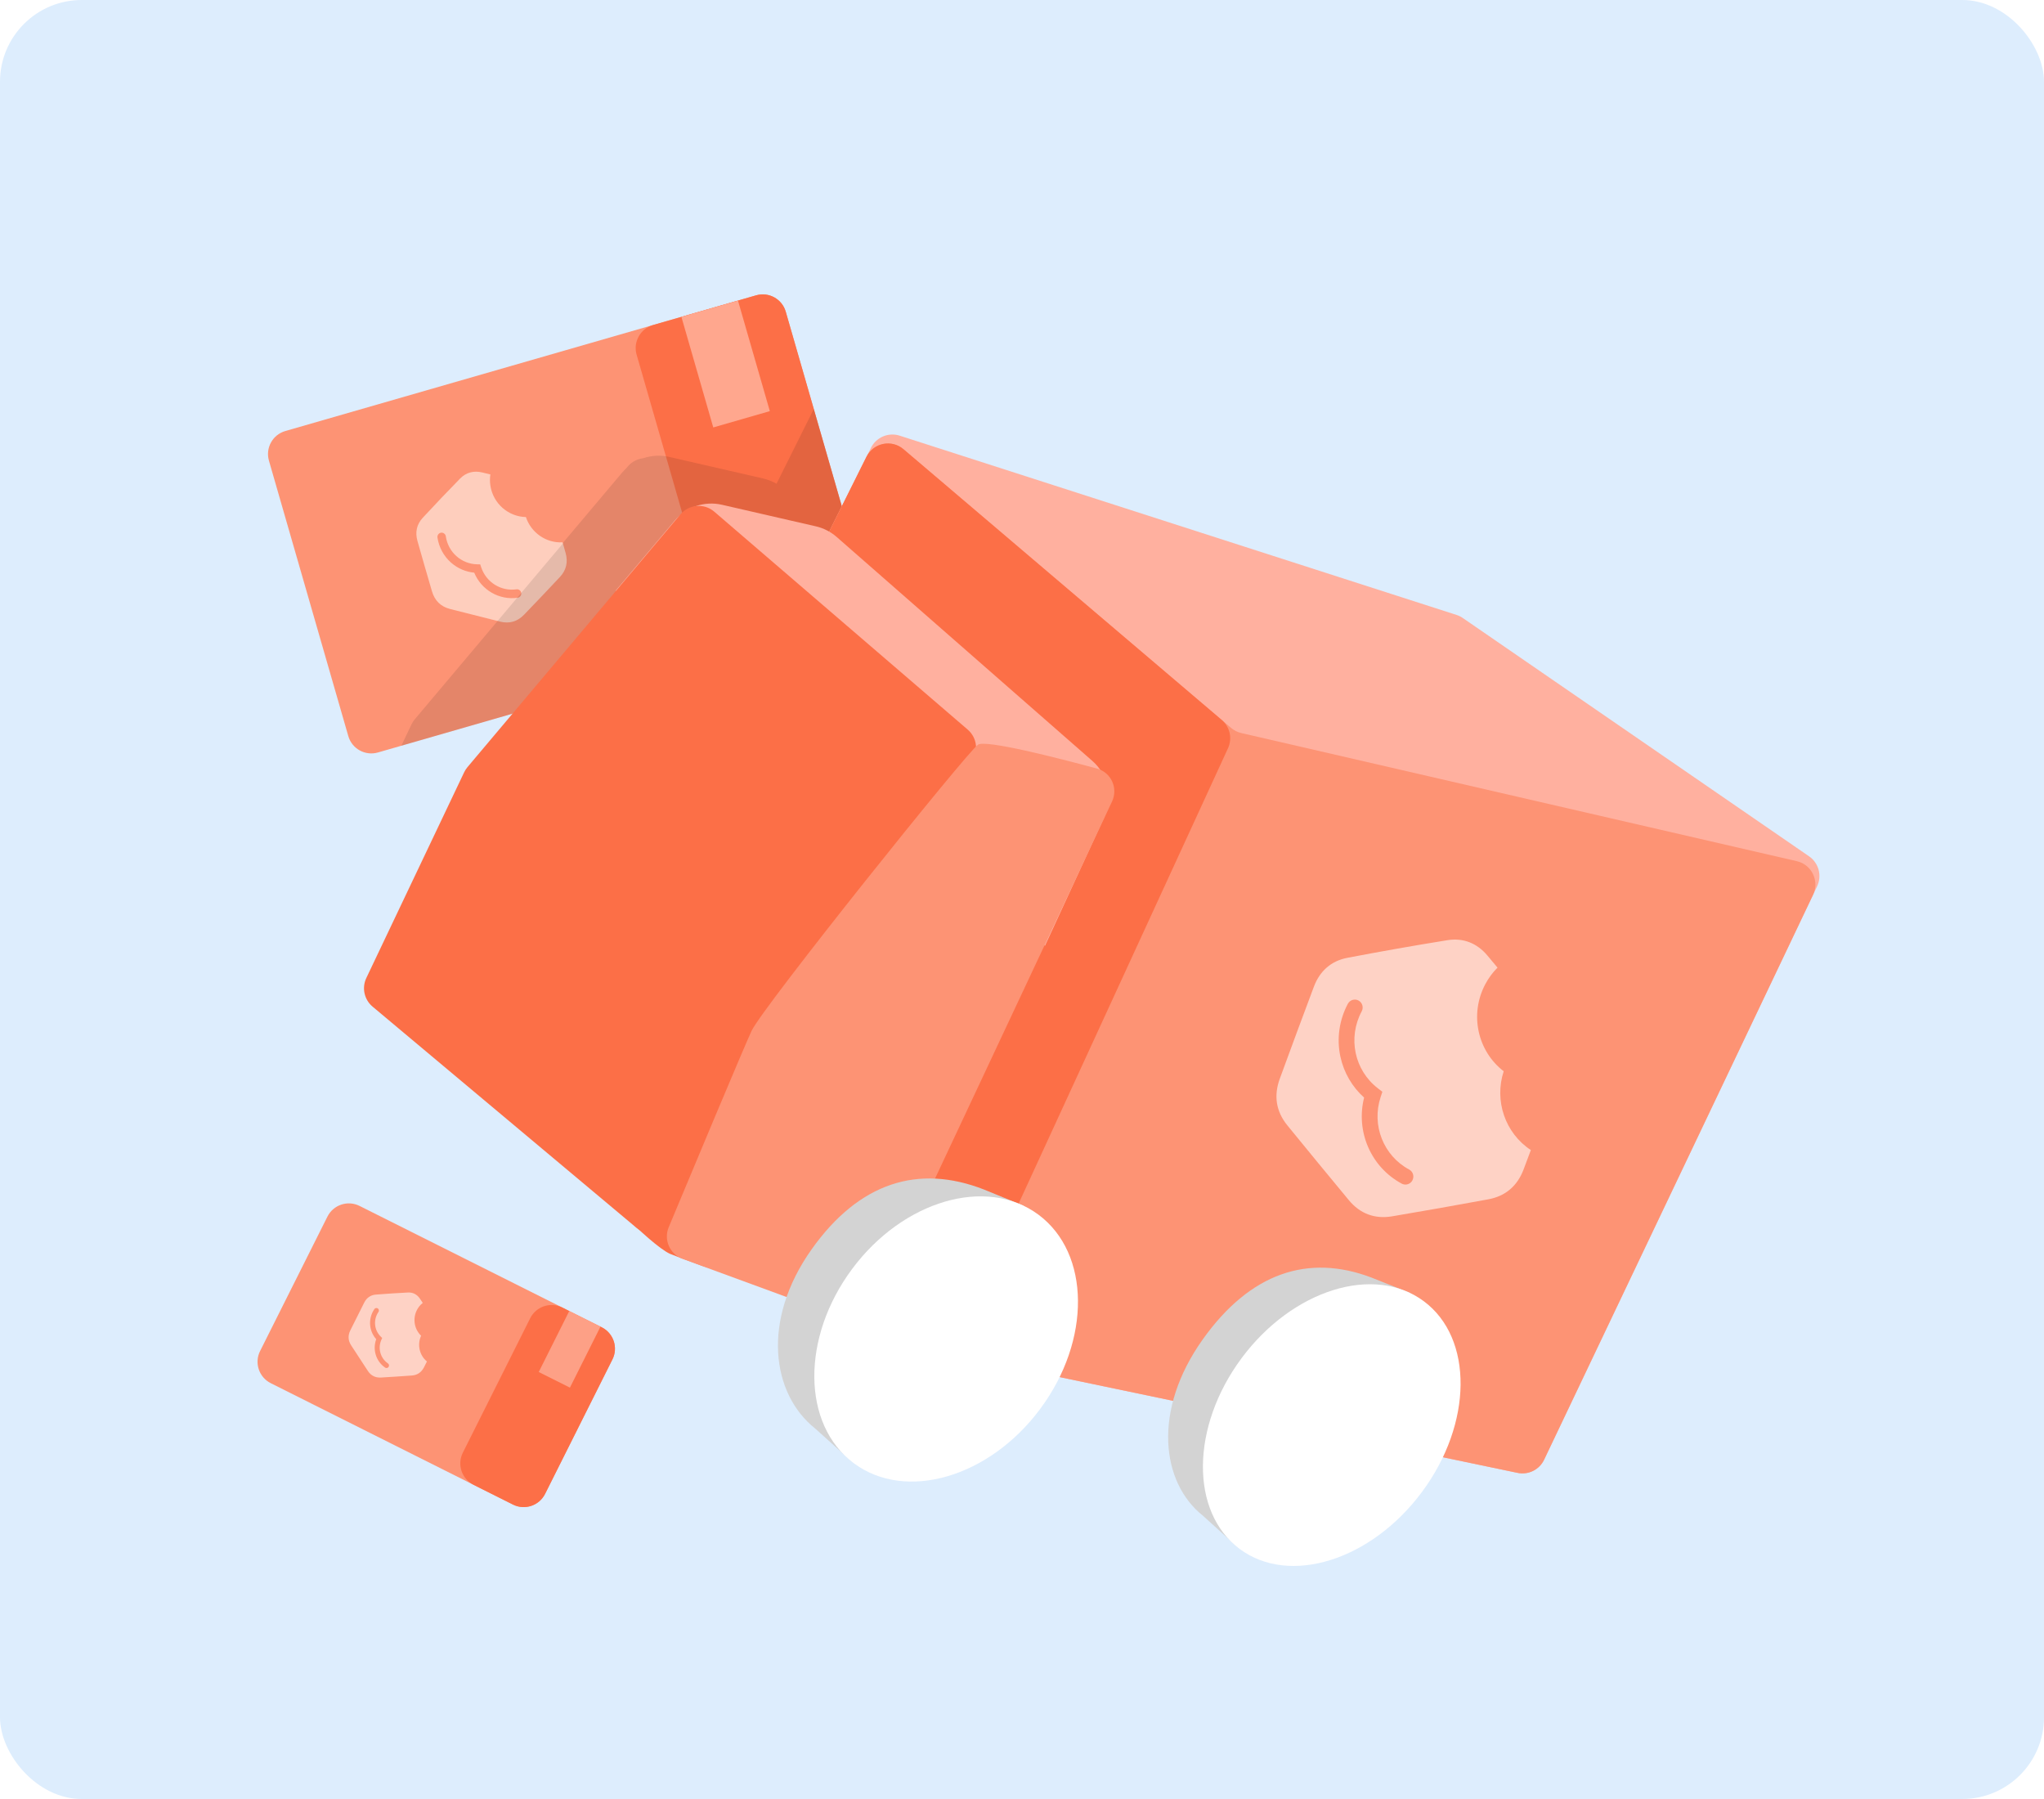 <svg width="500" height="440" viewBox="0 0 500 440" fill="none" xmlns="http://www.w3.org/2000/svg">
<g filter="url(#filter0_ii_258_12703)">
<rect width="500" height="440" rx="20" fill="#DDEDFD"/>
</g>
<g filter="url(#filter1_d_258_12703)">
<path d="M68.788 112.672C67.892 109.563 69.686 106.317 72.795 105.421L187.957 72.231C191.065 71.335 194.312 73.128 195.208 76.237L214.622 143.599C215.518 146.707 213.724 149.954 210.615 150.85L95.453 184.04C92.344 184.936 89.098 183.142 88.202 180.034L68.788 112.672Z" fill="#FD9374"/>
<path d="M131.645 126.46C127.348 126.375 123.601 123.153 122.95 118.715C122.816 117.802 122.822 116.904 122.952 116.038C122.288 115.876 121.623 115.711 120.957 115.552C118.912 115.057 117.026 115.535 115.554 117.038C112.453 120.201 109.4 123.413 106.391 126.665C104.929 128.246 104.515 130.19 105.111 132.292C106.274 136.407 107.466 140.517 108.667 144.623C109.331 146.892 110.811 148.36 113.083 148.946C117.165 149.995 121.253 151.021 125.346 152.038C127.598 152.599 129.571 152.035 131.175 150.37C134.131 147.305 137.069 144.221 139.978 141.111C141.523 139.459 141.979 137.478 141.368 135.272C141.125 134.393 140.872 133.517 140.62 132.641C136.58 132.859 132.911 130.284 131.645 126.46ZM130.511 145.02C130.587 145.542 130.268 146.026 129.78 146.167C129.734 146.18 129.69 146.19 129.642 146.196C125.102 146.847 120.74 144.292 119.003 140.063C116.921 139.87 114.932 139.01 113.339 137.607C111.544 136.026 110.362 133.844 110.014 131.464C109.932 130.895 110.32 130.367 110.883 130.287C111.445 130.208 111.971 130.604 112.053 131.173C112.624 135.064 115.857 137.945 119.741 138.021L120.472 138.036L120.705 138.739C121.919 142.411 125.549 144.68 129.336 144.136C129.901 144.056 130.424 144.452 130.506 145.021L130.511 145.02Z" fill="#FFF8F1" fill-opacity="0.58"/>
<path d="M158.73 86.751C157.834 83.643 159.628 80.396 162.737 79.5L187.959 72.231C191.067 71.335 194.313 73.129 195.209 76.238L214.624 143.6C215.519 146.708 213.726 149.954 210.617 150.85L185.395 158.12C182.286 159.015 179.04 157.222 178.144 154.113L158.73 86.751Z" fill="#FC6F47"/>
<path d="M169.684 77.498L183.521 73.51L191.316 100.555L177.479 104.543L169.684 77.498Z" fill="#FFA78E"/>
<path d="M83.097 297.559C84.546 294.667 88.065 293.497 90.958 294.946L150.198 324.628C153.09 326.078 154.26 329.597 152.811 332.49L136.336 365.37C134.887 368.262 131.367 369.432 128.475 367.983L69.235 338.301C66.343 336.852 65.173 333.332 66.622 330.44L83.097 297.559Z" fill="#FD9374"/>
<path d="M106.009 326.692C104.17 324.928 103.833 322.019 105.333 319.824C105.641 319.372 106.005 318.984 106.409 318.659C106.185 318.321 105.962 317.982 105.736 317.645C105.044 316.608 104.03 316.058 102.785 316.122C100.162 316.253 97.542 316.425 94.924 316.633C93.652 316.734 92.691 317.415 92.105 318.57C90.959 320.83 89.826 323.099 88.699 325.371C88.077 326.626 88.131 327.86 88.886 329.028C90.243 331.126 91.611 333.216 92.986 335.303C93.742 336.453 94.828 337 96.195 336.92C98.715 336.772 101.234 336.609 103.751 336.423C105.088 336.324 106.083 335.645 106.703 334.438C106.95 333.957 107.192 333.474 107.434 332.991C105.587 331.463 105.023 328.867 106.009 326.692ZM98.056 334.322C97.879 334.58 97.546 334.662 97.277 334.528C97.251 334.515 97.228 334.502 97.205 334.485C94.966 332.944 94.092 330.078 95.034 327.538C94.205 326.617 93.684 325.443 93.554 324.192C93.408 322.782 93.77 321.356 94.574 320.18C94.767 319.899 95.148 319.825 95.425 320.016C95.702 320.208 95.772 320.591 95.579 320.872C94.264 322.797 94.515 325.351 96.177 326.945L96.489 327.245L96.308 327.645C95.362 329.732 96.031 332.18 97.899 333.465C98.177 333.657 98.246 334.04 98.053 334.32L98.056 334.322Z" fill="white" fill-opacity="0.58"/>
<path d="M132.696 322.414C134.145 319.522 137.664 318.352 140.557 319.801L150.199 324.632C153.091 326.081 154.261 329.601 152.812 332.493L136.338 365.374C134.888 368.266 131.369 369.436 128.476 367.987L118.834 363.156C115.942 361.706 114.772 358.187 116.221 355.294L132.696 322.414Z" fill="#FC6F47"/>
<path d="M142.255 320.65L149.886 324.473L142.413 339.387L134.783 335.564L142.255 320.65Z" fill="white" fill-opacity="0.34"/>
<path d="M214.619 143.604C215.515 146.712 213.722 149.958 210.614 150.854L185.391 158.124C185.383 158.126 185.374 158.127 185.366 158.129L101.175 182.393L103.658 177.175C103.873 176.723 104.145 176.3 104.468 175.917L140.784 132.82L140.708 132.758L155.155 115.623C155.471 115.248 155.809 114.898 156.163 114.57L156.545 114.117C157.552 112.922 158.935 112.231 160.373 112.07C162.387 111.392 164.586 111.262 166.735 111.756L189.685 117.029C190.836 117.293 191.936 117.729 192.949 118.318L202.063 100.037L214.619 143.604Z" fill="black" fill-opacity="0.1"/>
<path d="M216.058 109.521C217.35 106.931 220.34 105.672 223.095 106.559L359.302 150.402C359.845 150.576 360.359 150.829 360.828 151.152L445.527 209.435C447.899 211.067 448.733 214.18 447.495 216.779L380.714 357.019C379.552 359.459 376.872 360.788 374.227 360.234L233.885 330.891C232.964 330.698 232.103 330.287 231.375 329.691L146.139 259.99C144.021 258.258 143.384 255.291 144.605 252.842L216.058 109.521Z" fill="#FFB09F"/>
<path d="M214.966 111.712C216.664 108.307 221.106 107.399 224.004 109.864L304.162 178.044C304.876 178.652 305.727 179.079 306.641 179.29L442.535 210.627C446.185 211.469 448.118 215.472 446.507 218.854L380.714 357.019C379.552 359.459 376.872 360.788 374.227 360.234L233.885 330.891C232.964 330.698 232.103 330.287 231.375 329.691L146.139 259.99C144.021 258.258 143.384 255.291 144.605 252.842L214.966 111.712Z" fill="#FD9374"/>
<path d="M214.965 111.711C216.663 108.306 221.105 107.398 224.003 109.863L301.867 176.092C303.867 177.793 304.491 180.617 303.394 183.002L237.864 325.487C236.262 328.97 231.803 330.001 228.835 327.576L146.14 259.989C144.021 258.257 143.384 255.288 144.605 252.839L214.965 111.711Z" fill="#FC6F47"/>
<path d="M168.045 127.325C170.875 123.968 175.345 122.476 179.624 123.459L202.574 128.731C204.462 129.165 206.213 130.06 207.67 131.336L270.219 186.114C274.123 189.534 275.312 195.115 273.141 199.83L258.632 231.324L153.597 144.46L168.045 127.325Z" fill="#FFB09F"/>
<path d="M155.749 279.096C158.347 273.669 164.633 271.092 170.293 273.134L185.769 278.719C191.855 280.915 195.008 287.629 192.812 293.715L189.63 302.534C187.435 308.616 180.725 311.774 174.65 309.559C170.861 308.178 167.426 306.912 166.892 306.666C164.339 305.493 159.411 300.977 155.508 297.164C152.035 293.773 151.226 288.545 153.322 284.166L155.749 279.096Z" fill="#FC6F47"/>
<path d="M94.139 246.202C92.093 244.488 91.465 241.607 92.611 239.197L116.545 188.876C116.76 188.424 117.033 188.001 117.356 187.618L169.432 125.819C171.531 123.327 175.26 123.028 177.73 125.151L239.723 178.449C242.113 180.504 242.449 184.082 240.482 186.545L188.681 251.437C188.366 251.831 188.103 252.265 187.9 252.726L167.834 298.192C166.26 301.76 161.702 302.822 158.713 300.317L94.139 246.202Z" fill="#FC6F47"/>
<path d="M169.973 307.888C166.843 306.739 165.297 303.227 166.581 300.15C171.935 287.324 184.742 256.693 186.835 252.157C189.494 246.396 239.574 183.907 242.233 182.134C244.131 180.868 261.527 185.321 271.323 187.971C274.807 188.914 276.561 192.77 275.026 196.037L217.065 319.477C215.774 322.227 212.596 323.533 209.745 322.486L169.973 307.888Z" fill="#FD9374"/>
<path d="M370.832 262.009C364.455 257.108 362.395 248.095 366.344 240.689C367.156 239.166 368.163 237.822 369.321 236.663C368.501 235.68 367.683 234.693 366.857 233.713C364.328 230.697 360.957 229.322 357.072 229.95C348.889 231.267 340.726 232.711 332.583 234.264C328.627 235.02 325.843 237.487 324.405 241.314C321.586 248.802 318.815 256.312 316.061 263.829C314.541 267.981 315.137 271.836 317.907 275.241C322.887 281.356 327.902 287.441 332.935 293.519C335.703 296.865 339.299 298.208 343.563 297.484C351.418 296.152 359.267 294.774 367.1 293.323C371.262 292.551 374.149 290.075 375.68 286.075C376.29 284.482 376.883 282.883 377.476 281.283C371.152 277.124 368.489 269.173 370.832 262.009ZM348.507 288.69C348.041 289.562 347.023 289.935 346.132 289.605C346.049 289.574 345.971 289.54 345.892 289.497C338.334 285.433 334.605 276.74 336.687 268.445C333.767 265.841 331.728 262.337 330.889 258.455C329.943 254.081 330.588 249.483 332.706 245.513C333.215 244.566 334.386 244.202 335.321 244.707C336.256 245.213 336.608 246.392 336.1 247.34C332.637 253.833 334.305 261.762 340.067 266.19L341.151 267.025L340.72 268.342C338.47 275.218 341.414 282.667 347.72 286.055C348.659 286.562 349.007 287.74 348.498 288.687L348.507 288.69Z" fill="white" fill-opacity="0.58"/>
<path d="M297.256 370.709C287.076 362.63 284.827 345.001 297.212 327.598C308.84 311.26 323.013 306.633 338.403 312.436L347.805 316.177C347.805 316.177 345.458 352.955 341.003 358.952C336.485 365.034 305.722 378.385 305.722 378.385L297.256 370.709Z" fill="#D3D3D3"/>
<path d="M306.263 378.855C294.081 369.814 294.283 348.918 306.714 332.181C319.145 315.445 339.098 309.206 351.28 318.247C363.463 327.288 363.261 348.184 350.83 364.92C338.398 381.657 318.445 387.895 306.263 378.855Z" fill="white"/>
<path d="M202.438 349.415C191.802 340.994 189.143 323.011 201.552 305.541C213.201 289.142 227.699 284.709 243.654 290.915L253.405 294.905C253.405 294.905 251.706 332.287 247.238 338.304C242.706 344.405 211.302 357.392 211.302 357.392L202.438 349.415Z" fill="#D3D3D3"/>
<path d="M211.867 357.883C199.151 348.445 198.951 327.185 211.421 310.396C223.89 293.607 244.307 287.647 257.023 297.084C269.739 306.522 269.939 327.783 257.469 344.572C245 361.361 224.583 367.32 211.867 357.883Z" fill="white"/>
</g>
<defs>
<filter id="filter0_ii_258_12703" x="-0.7" y="-0.7" width="501.4" height="441.4" filterUnits="userSpaceOnUse" color-interpolation-filters="sRGB">
<feFlood flood-opacity="0" result="BackgroundImageFix"/>
<feBlend mode="normal" in="SourceGraphic" in2="BackgroundImageFix" result="shape"/>
<feColorMatrix in="SourceAlpha" type="matrix" values="0 0 0 0 0 0 0 0 0 0 0 0 0 0 0 0 0 0 127 0" result="hardAlpha"/>
<feOffset dx="0.7" dy="0.7"/>
<feGaussianBlur stdDeviation="0.5"/>
<feComposite in2="hardAlpha" operator="arithmetic" k2="-1" k3="1"/>
<feColorMatrix type="matrix" values="0 0 0 0 1 0 0 0 0 1 0 0 0 0 1 0 0 0 0.25 0"/>
<feBlend mode="normal" in2="shape" result="effect1_innerShadow_258_12703"/>
<feColorMatrix in="SourceAlpha" type="matrix" values="0 0 0 0 0 0 0 0 0 0 0 0 0 0 0 0 0 0 127 0" result="hardAlpha"/>
<feOffset dx="-0.7" dy="-0.7"/>
<feGaussianBlur stdDeviation="0.5"/>
<feComposite in2="hardAlpha" operator="arithmetic" k2="-1" k3="1"/>
<feColorMatrix type="matrix" values="0 0 0 0 0.409 0 0 0 0 0.409 0 0 0 0 0.409 0 0 0 0.14 0"/>
<feBlend mode="normal" in2="effect1_innerShadow_258_12703" result="effect2_innerShadow_258_12703"/>
</filter>
<filter id="filter1_d_258_12703" x="53" y="62" width="402.064" height="331" filterUnits="userSpaceOnUse" color-interpolation-filters="sRGB">
<feFlood flood-opacity="0" result="BackgroundImageFix"/>
<feColorMatrix in="SourceAlpha" type="matrix" values="0 0 0 0 0 0 0 0 0 0 0 0 0 0 0 0 0 0 127 0" result="hardAlpha"/>
<feOffset dx="-3"/>
<feGaussianBlur stdDeviation="5"/>
<feComposite in2="hardAlpha" operator="out"/>
<feColorMatrix type="matrix" values="0 0 0 0 0.192 0 0 0 0 0.494 0 0 0 0 0.761 0 0 0 0.3 0"/>
<feBlend mode="normal" in2="BackgroundImageFix" result="effect1_dropShadow_258_12703"/>
<feBlend mode="normal" in="SourceGraphic" in2="effect1_dropShadow_258_12703" result="shape"/>
</filter>
</defs>
</svg>
